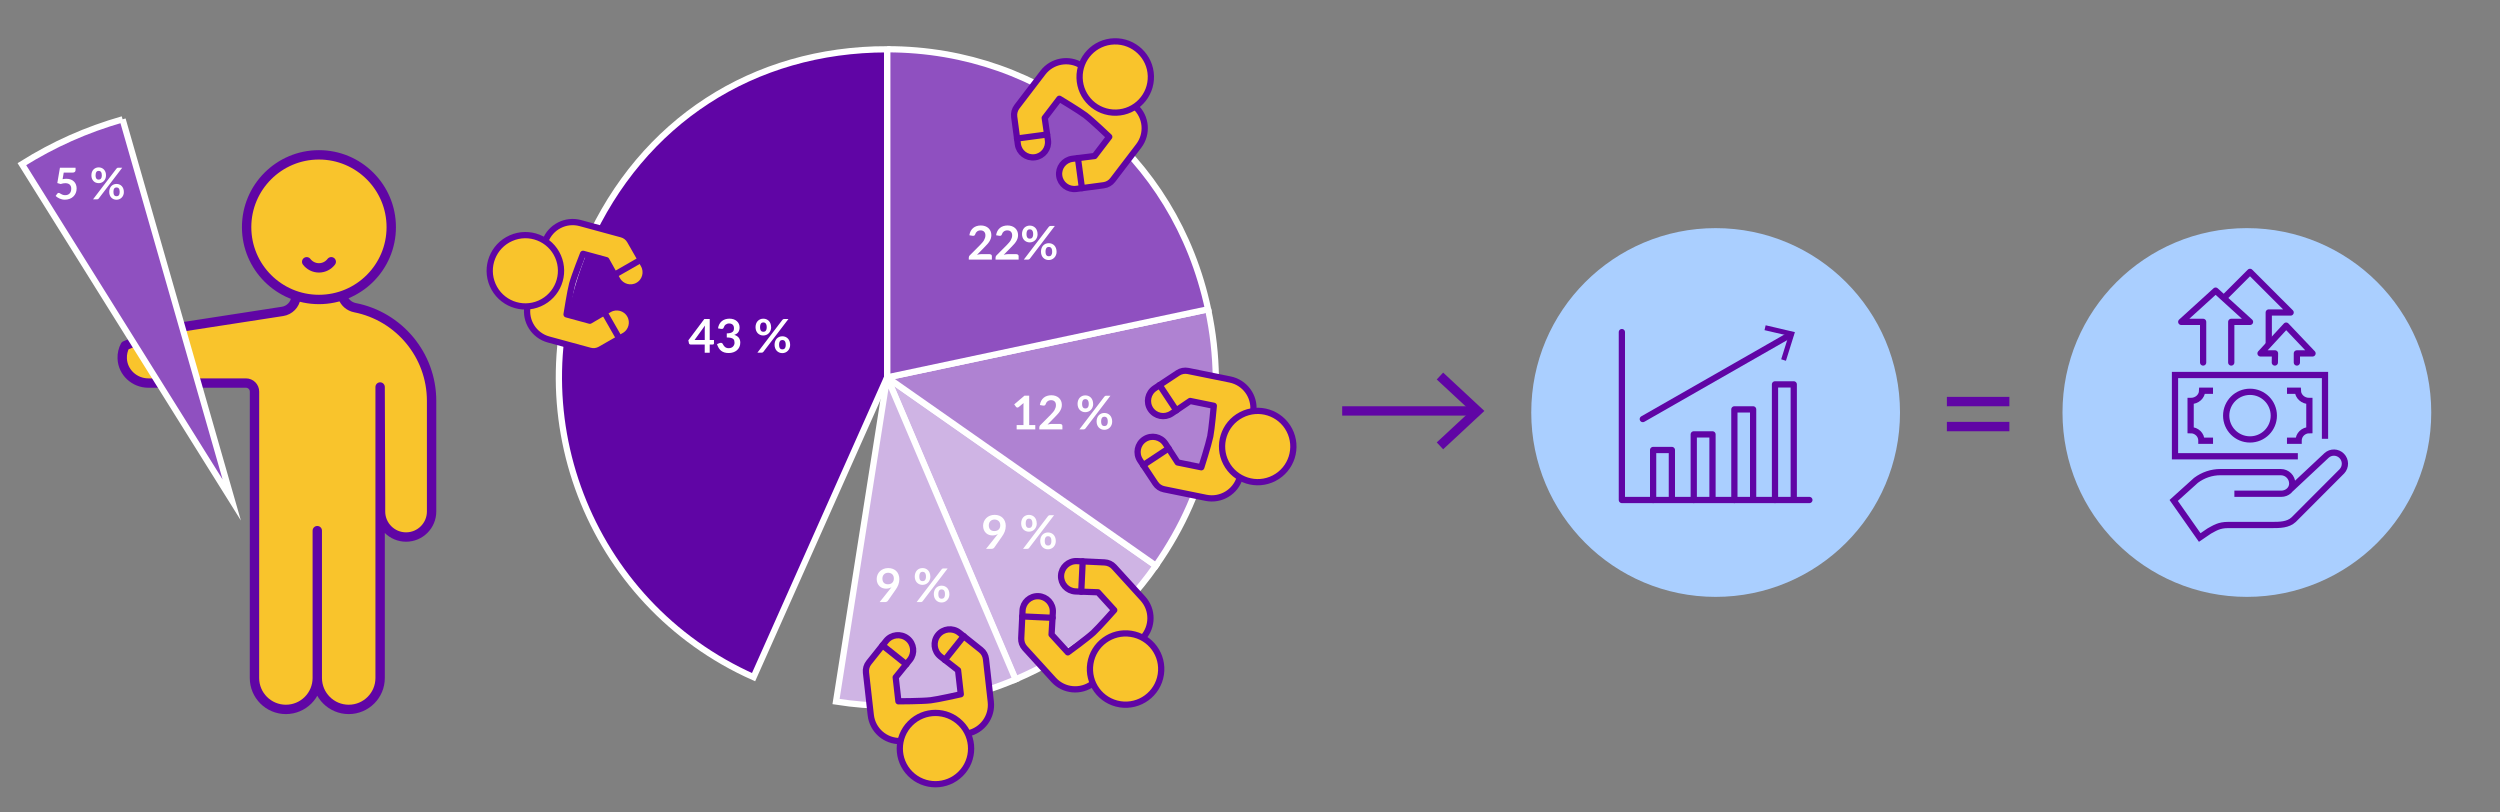 <?xml version="1.0" encoding="UTF-8"?>
<svg id="Layer_1" data-name="Layer 1" xmlns="http://www.w3.org/2000/svg" viewBox="0 0 800 260">
  <rect x="0" y="0" width="800" height="260" fill="#808080" stroke="none"/>
  <defs>
    <style>
      .cls-1, .cls-2, .cls-3, .cls-4 {
        fill: none;
      }

      .cls-1, .cls-2, .cls-3, .cls-4, .cls-5, .cls-6 {
        stroke: #6005a5;
      }

      .cls-1, .cls-3, .cls-4, .cls-5, .cls-6 {
        stroke-linejoin: round;
      }

      .cls-1, .cls-3, .cls-5 {
        stroke-width: 3px;
      }

      .cls-2, .cls-7, .cls-4, .cls-8, .cls-9, .cls-10, .cls-6 {
        stroke-width: 2px;
      }

      .cls-2, .cls-7, .cls-8, .cls-9, .cls-10 {
        stroke-miterlimit: 10;
      }

      .cls-7 {
        fill: #8f50c0;
      }

      .cls-7, .cls-8, .cls-9, .cls-10 {
        stroke: #fff;
      }

      .cls-3, .cls-4, .cls-5, .cls-6 {
        stroke-linecap: round;
      }

      .cls-11 {
        fill: #aacfff;
      }

      .cls-12 {
        fill: #fff;
      }

      .cls-8, .cls-13 {
        fill: #6005a5;
      }

      .cls-9 {
        fill: #af82d2;
      }

      .cls-10 {
        fill: #cfb4e4;
      }

      .cls-5, .cls-6 {
        fill: #f9c42c;
      }
    </style>
  </defs>
  <circle class="cls-11" cx="549" cy="132" r="59"/>
  <path class="cls-10" d="M283.87,120.77l41.01,96.67c18.53-7.86,33.45-19.94,45-36.42l-86-60.25"/>
  <path class="cls-9" d="M386.59,98.96l-102.72,21.81,86,60.25c17.34-24.75,22.99-52.5,16.72-82.06"/>
  <path class="cls-7" d="M283.87,15.76v105.01l102.72-21.81c-10.47-49.3-52.3-83.19-102.69-83.2"/>
  <path class="cls-8" d="M283.87,120.77l-42.73,95.92c-52.98-23.6-76.79-85.68-53.18-138.65,17.44-39.15,53.06-62.28,95.92-62.27v105.01Z"/>
  <g>
    <path class="cls-6" d="M174.51,77.1c1.68-4.46,6.51-6.99,11.2-5.71h0s13.23,3.6,13.23,3.6c1.12.3,2.07,1.04,2.65,2.05l4.39,7.68c1.33,2.33.52,5.3-1.81,6.63h0c-2.33,1.33-5.3.52-6.63-1.81l-3.51-6.29-7.45-2.03s-2.77,7.01-3.5,9.69c-.59,2.17-1.78,9.69-1.78,9.69l7.45,2.03,6.21-3.64c2.33-1.33,5.3-.52,6.63,1.81h0c1.33,2.33.52,5.3-1.81,6.63l-7.68,4.39c-1.01.58-2.2.73-3.32.42l-13.23-3.6h0c-4.69-1.28-7.57-5.91-6.75-10.6"/>
    <circle class="cls-6" cx="168.12" cy="86.66" r="11.41" transform="translate(-20.65 74.81) rotate(-23.68)"/>
    <line class="cls-6" x1="198.19" y1="108.35" x2="193.37" y2="99.92"/>
    <line class="cls-6" x1="196.62" y1="87.95" x2="205.06" y2="83.12"/>
  </g>
  <g>
    <path class="cls-6" d="M396.73,152.86c-1.38,4.56-6.04,7.4-10.8,6.44h0s-13.44-2.73-13.44-2.73c-1.14-.23-2.13-.9-2.77-1.87l-4.89-7.38c-1.48-2.24-.87-5.25,1.37-6.74h0c2.24-1.48,5.25-.87,6.73,1.37l3.92,6.04,7.57,1.54s2.3-7.18,2.86-9.89c.45-2.2,1.14-9.79,1.14-9.79l-7.57-1.54-5.96,4.04c-2.24,1.48-5.25.87-6.73-1.37h0c-1.48-2.24-.87-5.25,1.37-6.74l7.38-4.89c.97-.64,2.15-.87,3.28-.64l13.44,2.73h0c4.76.97,7.94,5.4,7.43,10.14"/>
    <circle class="cls-6" cx="402.47" cy="142.9" r="11.41" transform="translate(-20.58 201.46) rotate(-27.43)"/>
    <line class="cls-6" x1="371.05" y1="123.22" x2="376.42" y2="131.33"/>
    <line class="cls-6" x1="373.95" y1="143.49" x2="365.84" y2="148.85"/>
  </g>
  <g>
    <path class="cls-6" d="M349.66,218.73c-3.81,2.86-9.24,2.41-12.51-1.19h0s-9.23-10.14-9.23-10.14c-.78-.86-1.19-1.99-1.13-3.15l.42-8.84c.13-2.68,2.4-4.75,5.08-4.63h0c2.68.13,4.75,2.4,4.62,5.08l-.41,7.19,5.2,5.71s6.1-4.43,8.15-6.3c1.66-1.51,6.71-7.22,6.71-7.22l-5.2-5.71-7.2-.27c-2.68-.13-4.75-2.4-4.62-5.08h0c.13-2.68,2.4-4.75,5.08-4.63l8.84.42c1.16.05,2.25.57,3.03,1.42l9.23,10.14h0c3.27,3.6,3.21,9.05,0,12.57"/>
    <circle class="cls-6" cx="360.18" cy="214.09" r="11.41" transform="translate(93.57 537.33) rotate(-81.21)"/>
    <line class="cls-6" x1="346.46" y1="179.64" x2="346" y2="189.35"/>
    <line class="cls-6" x1="336.83" y1="197.7" x2="327.12" y2="197.25"/>
  </g>
  <g>
    <path class="cls-6" d="M363.32,34.17c3.5,3.24,4.02,8.66,1.07,12.53h0s-8.32,10.9-8.32,10.9c-.7.92-1.74,1.53-2.89,1.68l-8.77,1.17c-2.66.36-5.11-1.51-5.46-4.17h0c-.36-2.66,1.51-5.1,4.17-5.46l7.15-.89,4.69-6.14s-5.45-5.21-7.65-6.89c-1.79-1.37-8.31-5.3-8.31-5.3l-4.69,6.14,1.03,7.13c.36,2.66-1.51,5.1-4.17,5.46h0c-2.66.36-5.11-1.51-5.46-4.17l-1.17-8.77c-.15-1.15.16-2.31.86-3.23l8.32-10.9h0c2.95-3.86,8.32-4.79,12.37-2.26"/>
    <circle class="cls-6" cx="356.87" cy="24.65" r="11.41" transform="translate(-.53 9.59) rotate(-1.54)"/>
    <line class="cls-6" x1="325.44" y1="44.33" x2="335.07" y2="43.04"/>
    <line class="cls-6" x1="344.93" y1="50.57" x2="346.22" y2="60.2"/>
  </g>
  <g>
    <path class="cls-12" d="M228.47,108.8v1.07c0,.1-.03.18-.1.26s-.16.11-.28.11h-.98v2.63h-1.6v-2.63h-4.54c-.12,0-.23-.04-.33-.12-.09-.08-.15-.17-.18-.29l-.19-.93,5.1-6.81h1.74v6.72h1.36ZM225.52,108.8v-3.52c0-.33.02-.7.07-1.1l-3.34,4.62h3.28Z"/>
    <path class="cls-12" d="M229.76,105.1c.07-.52.22-.97.43-1.36s.48-.71.8-.98.69-.46,1.1-.59c.42-.13.86-.2,1.34-.2s.94.07,1.34.21c.4.14.74.34,1.02.59.28.25.5.54.65.88.15.34.23.7.23,1.09,0,.34-.04.64-.12.91s-.19.49-.33.68c-.14.19-.32.36-.54.49-.21.13-.45.25-.72.33.65.2,1.13.51,1.45.93s.48.94.48,1.57c0,.54-.1,1.01-.3,1.42s-.47.76-.8,1.04c-.34.28-.73.49-1.17.64-.44.14-.91.22-1.41.22-.54,0-1.01-.06-1.42-.19s-.75-.31-1.05-.55c-.3-.24-.55-.54-.76-.89-.21-.35-.39-.76-.54-1.22l.81-.33c.21-.09.41-.11.6-.07.19.04.32.14.41.3.09.17.19.35.29.51.11.17.23.32.38.45.15.13.32.24.53.32s.44.12.72.12c.31,0,.59-.05.82-.15.23-.1.43-.23.58-.4s.27-.35.35-.55c.08-.2.12-.4.12-.61,0-.26-.03-.49-.08-.7-.05-.21-.17-.39-.34-.54-.17-.15-.42-.27-.75-.35s-.76-.13-1.31-.13v-1.31c.45,0,.83-.05,1.12-.13.3-.08.54-.19.71-.33.18-.14.3-.31.37-.51.07-.2.1-.42.1-.66,0-.51-.14-.89-.42-1.15-.28-.26-.66-.39-1.13-.39-.22,0-.42.03-.6.09-.18.06-.35.15-.5.26-.15.11-.27.24-.37.39-.1.15-.17.31-.22.49-.08.23-.2.38-.33.45s-.33.09-.58.05l-.97-.17Z"/>
    <path class="cls-12" d="M246.77,104.7c0,.41-.07.77-.21,1.1-.14.33-.32.61-.55.84-.23.23-.49.41-.8.53s-.62.19-.95.19c-.36,0-.69-.06-.99-.19s-.56-.3-.79-.53c-.22-.23-.39-.51-.52-.84-.12-.33-.19-.7-.19-1.1s.06-.79.19-1.13c.12-.34.3-.62.52-.86.22-.23.48-.41.79-.54.3-.13.63-.19.99-.19s.69.06.99.19c.31.13.57.31.79.54s.4.52.52.86c.12.34.19.71.19,1.13ZM250.35,102.38c.06-.07.14-.14.23-.2.09-.06.21-.09.37-.09h1.34l-8,10.49c-.06.08-.14.15-.23.2-.09.05-.2.08-.33.08h-1.37l7.99-10.48ZM245.35,104.7c0-.29-.03-.53-.09-.72-.06-.19-.13-.35-.23-.47-.1-.12-.21-.21-.34-.26-.13-.05-.27-.08-.42-.08s-.29.03-.42.08c-.13.05-.24.14-.33.26s-.17.28-.22.47-.08.43-.08.72.03.51.08.7.13.34.22.45c.09.11.2.2.33.25.13.05.27.07.42.07s.29-.02.42-.07c.13-.05.25-.13.34-.25.1-.11.17-.26.23-.45.06-.19.09-.42.09-.7ZM252.85,110.33c0,.41-.07.77-.2,1.1-.14.33-.32.61-.55.84-.23.23-.49.41-.8.54-.3.13-.62.19-.95.19-.36,0-.69-.06-.99-.19-.3-.13-.57-.31-.79-.54-.22-.23-.39-.51-.52-.84-.12-.33-.19-.7-.19-1.1s.06-.79.19-1.13c.12-.34.3-.62.52-.86.22-.23.48-.41.79-.54.3-.13.63-.19.99-.19s.69.06.99.19c.3.13.57.31.79.54.22.23.39.52.52.86.13.34.19.71.19,1.13ZM251.43,110.33c0-.29-.03-.53-.08-.72s-.13-.35-.23-.47c-.1-.12-.21-.21-.34-.26-.13-.05-.27-.08-.42-.08s-.29.03-.42.08c-.13.05-.24.14-.33.26-.1.12-.17.28-.22.47-.05.19-.08.43-.08.72s.03.51.08.7c.05.19.12.34.22.45.09.11.21.2.33.25.13.05.27.07.42.07s.29-.02.42-.07c.13-.05.25-.13.34-.25.1-.11.17-.27.23-.45s.08-.42.08-.7Z"/>
  </g>
  <g>
    <path class="cls-12" d="M316.76,81.36c.2,0,.36.06.47.17.12.11.17.26.17.44v1.1h-7.39v-.61c0-.12.03-.25.08-.39.05-.14.13-.26.25-.37l3.27-3.28c.27-.28.52-.54.73-.8.22-.25.4-.5.54-.75.14-.25.25-.5.33-.76.08-.26.12-.52.12-.81,0-.26-.04-.49-.11-.68-.08-.2-.18-.36-.32-.5-.14-.13-.3-.24-.49-.3-.19-.07-.41-.1-.64-.1-.22,0-.42.03-.61.09-.19.06-.35.15-.49.26-.14.11-.27.24-.37.39-.1.15-.17.31-.22.49-.08.23-.19.38-.33.45s-.33.09-.58.05l-.97-.17c.07-.52.22-.97.43-1.36s.48-.71.8-.98.69-.46,1.1-.59c.41-.13.86-.2,1.34-.2s.95.07,1.36.22c.41.15.77.35,1.06.62.29.27.52.59.69.97.16.38.25.8.25,1.26,0,.4-.06.76-.17,1.1-.12.34-.27.66-.47.97-.2.31-.43.61-.69.89-.26.29-.54.58-.83.88l-2.43,2.48c.23-.07.47-.12.7-.16s.45-.06.66-.06h2.76Z"/>
    <path class="cls-12" d="M325.32,81.36c.2,0,.36.06.47.17.12.11.17.26.17.44v1.1h-7.39v-.61c0-.12.03-.25.08-.39s.14-.26.25-.37l3.27-3.28c.27-.28.52-.54.73-.8.22-.25.4-.5.54-.75.14-.25.25-.5.33-.76.08-.26.12-.52.12-.81,0-.26-.04-.49-.11-.68s-.18-.36-.32-.5c-.14-.13-.3-.24-.49-.3-.19-.07-.41-.1-.64-.1-.22,0-.42.03-.61.09-.19.06-.35.15-.5.26-.14.11-.27.24-.37.39-.1.15-.17.31-.22.49-.08.23-.19.38-.33.45-.13.07-.33.09-.58.05l-.97-.17c.07-.52.22-.97.43-1.36s.48-.71.8-.98.69-.46,1.1-.59c.42-.13.86-.2,1.34-.2s.95.07,1.36.22c.41.15.76.35,1.06.62.29.27.52.59.69.97.16.38.25.8.25,1.26,0,.4-.06.76-.17,1.1-.12.34-.27.66-.47.97-.2.31-.43.61-.69.89-.26.29-.54.58-.83.88l-2.43,2.48c.23-.07.46-.12.7-.16s.45-.06.66-.06h2.76Z"/>
    <path class="cls-12" d="M332.03,74.91c0,.41-.07.77-.2,1.1-.14.33-.32.61-.55.84-.23.23-.49.41-.8.53s-.62.19-.95.19c-.36,0-.69-.06-.99-.19s-.57-.3-.79-.53c-.22-.23-.39-.51-.52-.84-.12-.33-.19-.7-.19-1.1s.06-.79.19-1.13c.12-.34.3-.62.52-.86.22-.23.48-.41.79-.54.3-.13.63-.19.99-.19s.69.06.99.19c.31.13.57.31.79.54.22.23.4.52.52.86.12.34.19.71.19,1.13ZM335.61,72.59c.06-.07.14-.14.23-.2s.21-.09.37-.09h1.34l-8,10.49c-.07.08-.14.15-.23.2s-.2.08-.33.08h-1.37l7.99-10.48ZM330.61,74.91c0-.29-.03-.53-.09-.72s-.13-.35-.23-.47c-.1-.12-.21-.21-.34-.26-.13-.05-.27-.08-.42-.08s-.29.03-.42.08c-.13.05-.24.14-.33.26s-.17.28-.22.47-.08.43-.08.72.03.51.08.7.13.34.22.45c.09.11.2.2.33.25.13.05.27.07.42.07s.29-.02.42-.07.25-.13.34-.25c.1-.11.17-.26.23-.45s.09-.42.09-.7ZM338.11,80.54c0,.41-.07.77-.21,1.1-.14.33-.32.61-.55.84-.23.23-.49.41-.8.54-.3.13-.62.19-.95.19-.36,0-.69-.06-.99-.19-.3-.13-.57-.31-.79-.54-.22-.23-.39-.51-.52-.84-.12-.33-.19-.7-.19-1.1s.06-.79.19-1.13c.12-.34.3-.62.52-.86.22-.23.48-.41.79-.54.3-.13.63-.19.99-.19s.69.06,1,.19c.3.13.57.31.79.54.22.23.39.52.52.86.13.34.19.71.19,1.13ZM336.69,80.54c0-.29-.03-.53-.08-.72s-.13-.35-.23-.47-.21-.21-.34-.26c-.13-.05-.27-.08-.42-.08s-.29.03-.42.08c-.13.05-.24.14-.33.26s-.17.28-.22.47-.08.43-.08.72.03.51.08.7.12.34.22.45.21.2.33.25.27.07.42.07.29-.02.42-.07c.13-.05.25-.13.34-.25s.17-.27.23-.45.08-.42.08-.7Z"/>
  </g>
  <g>
    <path class="cls-12" d="M331.29,136.02v1.38h-5.96v-1.38h2.18v-6.28c0-.25,0-.5.02-.77l-1.55,1.3c-.09.07-.18.11-.27.13-.09.02-.17.02-.25,0-.08-.01-.15-.04-.2-.08-.06-.04-.11-.08-.13-.12l-.58-.8,3.28-2.79h1.51v9.41h1.94Z"/>
    <path class="cls-12" d="M339.32,135.69c.2,0,.36.06.47.17.12.11.18.26.18.44v1.1h-7.39v-.61c0-.12.03-.25.08-.39.05-.14.13-.26.25-.37l3.27-3.28c.27-.28.52-.54.73-.8.22-.25.4-.5.54-.75.14-.25.25-.5.33-.76s.12-.52.12-.81c0-.26-.04-.49-.11-.68-.08-.2-.18-.36-.32-.5-.14-.13-.3-.24-.49-.3-.19-.07-.41-.1-.64-.1-.22,0-.42.03-.61.09-.19.06-.35.15-.5.26-.14.11-.27.24-.37.39-.1.15-.17.31-.22.49-.08.23-.19.38-.33.45-.13.07-.33.09-.58.05l-.97-.17c.07-.52.22-.97.43-1.36.21-.39.48-.71.8-.98s.69-.46,1.1-.59c.41-.13.86-.2,1.34-.2s.95.07,1.36.22c.41.15.76.35,1.06.62.29.27.52.59.69.97.16.38.25.8.25,1.26,0,.4-.06.76-.17,1.1-.12.34-.27.66-.47.97s-.43.61-.69.89c-.26.29-.54.58-.83.88l-2.43,2.48c.23-.07.47-.12.7-.16.23-.04.45-.06.66-.06h2.76Z"/>
    <path class="cls-12" d="M349.82,129.24c0,.41-.07.77-.21,1.1-.14.33-.32.61-.55.84-.23.23-.49.41-.8.53s-.62.19-.95.19c-.36,0-.69-.06-.99-.19s-.56-.3-.79-.53c-.22-.23-.39-.51-.52-.84-.12-.33-.19-.7-.19-1.1s.06-.79.19-1.13c.12-.34.3-.62.52-.86.22-.23.48-.41.79-.54.3-.13.63-.19.99-.19s.69.06.99.19c.31.13.57.31.79.54s.4.52.52.86c.12.34.19.71.19,1.13ZM353.4,126.92c.06-.07.14-.14.23-.2.09-.06.21-.09.37-.09h1.34l-8,10.49c-.06.08-.14.15-.23.2-.09.05-.2.08-.33.08h-1.37l7.99-10.48ZM348.4,129.24c0-.29-.03-.53-.09-.72-.06-.19-.13-.35-.23-.47-.1-.12-.21-.21-.34-.26-.13-.05-.27-.08-.42-.08s-.29.03-.42.08c-.13.05-.24.14-.33.26s-.17.28-.22.47-.08.43-.08.72.03.51.08.7.13.34.22.45c.09.11.2.2.33.25.13.05.27.07.42.07s.29-.02.42-.07c.13-.05.25-.13.34-.25.1-.11.17-.26.23-.45.06-.19.09-.42.09-.7ZM355.9,134.87c0,.41-.07.77-.2,1.1-.14.33-.32.61-.55.84-.23.23-.49.41-.8.54-.3.13-.62.19-.95.19-.36,0-.69-.06-.99-.19-.3-.13-.57-.31-.79-.54-.22-.23-.39-.51-.52-.84-.12-.33-.19-.7-.19-1.1s.06-.79.19-1.13c.12-.34.3-.62.52-.86.22-.23.48-.41.79-.54.3-.13.63-.19.99-.19s.69.06.99.19c.3.13.57.31.79.54.22.23.39.52.52.86.13.34.19.71.19,1.13ZM354.48,134.87c0-.29-.03-.53-.08-.72s-.13-.35-.23-.47c-.1-.12-.21-.21-.34-.26-.13-.05-.27-.08-.42-.08s-.29.03-.42.08c-.13.05-.24.14-.33.26-.1.12-.17.28-.22.47-.05.19-.08.43-.08.72s.03.51.08.7c.05.19.12.34.22.45.09.11.21.2.33.25.13.05.27.07.42.07s.29-.02.42-.07c.13-.05.25-.13.34-.25.1-.11.17-.27.23-.45s.08-.42.08-.7Z"/>
  </g>
  <g>
    <path class="cls-12" d="M318.87,171.46c.08-.1.16-.21.24-.3.08-.1.15-.2.22-.3-.25.16-.52.28-.82.36-.3.08-.61.12-.94.12-.37,0-.74-.06-1.1-.19s-.67-.32-.95-.58c-.28-.26-.5-.58-.67-.97s-.26-.84-.26-1.35c0-.48.09-.93.27-1.36.18-.42.43-.79.75-1.11s.71-.57,1.16-.75c.45-.18.95-.28,1.5-.28s1.05.09,1.49.26.81.42,1.12.73.55.69.71,1.12c.17.44.25.92.25,1.44,0,.33-.03.65-.09.95s-.14.58-.24.86c-.1.28-.23.54-.38.81-.15.26-.32.52-.5.78l-2.46,3.52c-.08.12-.21.22-.38.3-.17.08-.36.12-.57.12h-1.69l3.34-4.18ZM316.42,168.1c0,.6.16,1.06.47,1.37s.75.47,1.32.47c.3,0,.56-.05.8-.14.23-.09.43-.22.59-.39.16-.16.28-.36.36-.58.08-.22.12-.46.12-.72,0-.29-.04-.55-.13-.79-.09-.23-.22-.43-.38-.58-.16-.16-.36-.28-.59-.36-.22-.08-.47-.13-.74-.13s-.53.05-.75.14c-.22.09-.42.22-.57.38-.16.16-.28.36-.37.58-.08.23-.13.47-.13.74Z"/>
    <path class="cls-12" d="M331.77,167.48c0,.41-.07.77-.21,1.1-.14.33-.32.61-.55.84-.23.23-.49.41-.8.53s-.62.19-.95.19c-.36,0-.69-.06-.99-.19s-.56-.3-.79-.53c-.22-.23-.39-.51-.52-.84-.12-.33-.19-.7-.19-1.1s.06-.79.19-1.13c.12-.34.3-.62.52-.86.22-.23.48-.41.79-.54.3-.13.63-.19.99-.19s.69.06.99.19c.31.13.57.31.79.54s.4.52.52.86c.12.34.19.71.19,1.13ZM335.36,165.16c.06-.07.14-.14.23-.2.09-.06.21-.09.37-.09h1.34l-8,10.49c-.06.08-.14.15-.23.2-.09.05-.2.08-.33.08h-1.37l7.99-10.48ZM330.36,167.48c0-.29-.03-.53-.09-.72-.06-.19-.13-.35-.23-.47-.1-.12-.21-.21-.34-.26-.13-.05-.27-.08-.42-.08s-.29.03-.42.08c-.13.05-.24.14-.33.26s-.17.28-.22.47-.08.43-.08.72.03.51.08.7.13.34.22.45c.09.11.2.2.33.25.13.05.27.07.42.07s.29-.02.42-.07c.13-.05.25-.13.34-.25.1-.11.17-.26.23-.45.06-.19.09-.42.09-.7ZM337.86,173.11c0,.41-.07.77-.2,1.1-.14.33-.32.61-.55.84-.23.23-.49.41-.8.54-.3.13-.62.19-.95.19-.36,0-.69-.06-.99-.19-.3-.13-.57-.31-.79-.54-.22-.23-.39-.51-.52-.84-.12-.33-.19-.7-.19-1.1s.06-.79.19-1.13c.12-.34.3-.62.52-.86.22-.23.48-.41.79-.54.3-.13.63-.19.99-.19s.69.06.99.19c.3.13.57.31.79.54.22.23.39.52.52.86.13.34.19.71.19,1.13ZM336.44,173.11c0-.29-.03-.53-.08-.72s-.13-.35-.23-.47c-.1-.12-.21-.21-.34-.26-.13-.05-.27-.08-.42-.08s-.29.03-.42.08c-.13.05-.24.14-.33.26-.1.12-.17.28-.22.47-.05.19-.08.43-.08.72s.03.51.08.7c.05.19.12.34.22.45.09.11.21.2.33.25.13.05.27.07.42.07s.29-.02.42-.07c.13-.05.25-.13.34-.25.1-.11.17-.27.23-.45s.08-.42.08-.7Z"/>
  </g>
  <path class="cls-10" d="M283.87,120.77l-16.34,103.73c5.67.89,11.27,1.34,16.81,1.34,13.89,0,27.41-2.81,40.65-8.44l-41.11-96.63"/>
  <g>
    <path class="cls-6" d="M288.1,237.14c-4.77.09-8.9-3.47-9.45-8.29h0s-1.54-13.63-1.54-13.63c-.13-1.15.2-2.31.93-3.21l5.52-6.92c1.67-2.1,4.73-2.44,6.83-.77h0c2.1,1.67,2.44,4.73.77,6.83l-4.54,5.59.87,7.68s7.54-.02,10.29-.33c2.23-.25,9.67-1.93,9.67-1.93l-.87-7.68-5.67-4.43c-2.1-1.67-2.44-4.73-.77-6.83h0c1.67-2.1,4.73-2.44,6.83-.77l6.92,5.52c.91.72,1.49,1.78,1.62,2.93l1.54,13.62h0c.55,4.83-2.69,9.22-7.36,10.19"/>
    <circle class="cls-6" cx="299.34" cy="239.54" r="11.41" transform="translate(-81.7 281.83) rotate(-45)"/>
    <line class="cls-6" x1="308.4" y1="203.58" x2="302.34" y2="211.18"/>
    <line class="cls-6" x1="290.01" y1="212.58" x2="282.41" y2="206.52"/>
  </g>
  <g>
    <path class="cls-12" d="M284.82,188.49c.08-.1.16-.21.24-.3.08-.1.15-.2.22-.3-.25.16-.52.28-.82.36-.3.08-.61.12-.94.12-.37,0-.74-.06-1.1-.19s-.67-.32-.95-.58c-.28-.26-.5-.58-.67-.97s-.26-.84-.26-1.35c0-.48.09-.93.27-1.36.18-.42.43-.79.75-1.11s.71-.57,1.16-.75c.45-.18.95-.28,1.5-.28s1.05.09,1.49.26.81.42,1.12.73.55.69.71,1.12c.17.44.25.92.25,1.44,0,.33-.03.65-.09.95s-.14.58-.24.86c-.1.28-.23.54-.38.81-.15.26-.32.52-.5.78l-2.46,3.52c-.08.12-.21.22-.38.3-.17.08-.36.12-.57.12h-1.69l3.34-4.18ZM282.37,185.13c0,.6.16,1.06.47,1.37s.75.47,1.32.47c.3,0,.56-.05.8-.14.23-.09.43-.22.59-.39.16-.16.28-.36.36-.58.08-.22.12-.46.12-.72,0-.29-.04-.55-.13-.79-.09-.23-.22-.43-.38-.58-.16-.16-.36-.28-.59-.36-.22-.08-.47-.13-.74-.13s-.53.05-.75.14c-.22.09-.42.22-.57.38-.16.16-.28.36-.37.58-.08.23-.13.47-.13.74Z"/>
    <path class="cls-12" d="M297.72,184.5c0,.41-.07.77-.21,1.1-.14.33-.32.61-.55.84-.23.23-.49.41-.8.53s-.62.19-.95.19c-.36,0-.69-.06-.99-.19s-.56-.3-.79-.53c-.22-.23-.39-.51-.52-.84-.12-.33-.19-.7-.19-1.1s.06-.79.19-1.13c.12-.34.3-.62.52-.86.22-.23.48-.41.79-.54.3-.13.63-.19.99-.19s.69.06.99.19c.31.13.57.31.79.54s.4.52.52.86c.12.34.19.71.19,1.13ZM301.31,182.19c.06-.07.14-.14.23-.2.09-.06.21-.09.37-.09h1.34l-8,10.49c-.06.08-.14.15-.23.2-.09.05-.2.08-.33.08h-1.37l7.99-10.48ZM296.31,184.5c0-.29-.03-.53-.09-.72-.06-.19-.13-.35-.23-.47-.1-.12-.21-.21-.34-.26-.13-.05-.27-.08-.42-.08s-.29.03-.42.08c-.13.05-.24.14-.33.26s-.17.28-.22.47-.08.43-.08.72.03.51.08.7.13.34.22.45c.09.11.2.2.33.25.13.05.27.07.42.07s.29-.02.42-.07c.13-.05.25-.13.34-.25.1-.11.17-.26.23-.45.06-.19.09-.42.09-.7ZM303.81,190.13c0,.41-.07.77-.2,1.1-.14.33-.32.61-.55.84-.23.23-.49.41-.8.54-.3.13-.62.19-.95.19-.36,0-.69-.06-.99-.19-.3-.13-.57-.31-.79-.54-.22-.23-.39-.51-.52-.84-.12-.33-.19-.7-.19-1.1s.06-.79.19-1.13c.12-.34.3-.62.52-.86.22-.23.48-.41.79-.54.3-.13.63-.19.99-.19s.69.06.99.19c.3.13.57.31.79.54.22.23.39.52.52.86.13.34.19.71.19,1.13ZM302.39,190.13c0-.29-.03-.53-.08-.72s-.13-.35-.23-.47c-.1-.12-.21-.21-.34-.26-.13-.05-.27-.08-.42-.08s-.29.03-.42.08c-.13.05-.24.14-.33.26-.1.12-.17.28-.22.47-.05.19-.08.43-.08.72s.03.51.08.7c.05.19.12.34.22.45.09.11.21.2.33.25.13.05.27.07.42.07s.29-.02.42-.07c.13-.05.25-.13.34-.25.1-.11.17-.27.23-.45s.08-.42.08-.7Z"/>
  </g>
  <g id="g1900">
    <path id="path1902" class="cls-5" d="M94.7,95.25c-.29,2.23-2.03,4.05-4.3,4.4l-37.89,5.86-12.47,5.09c-.64,1.22-.99,2.62-.93,4.11.16,4.43,3.93,7.87,8.36,7.87h9.04s22.2,0,22.2,0c1.51,0,2.73,1.23,2.73,2.74v5.34s-.01,86.3-.01,86.3c0,5.55,4.5,10.05,10.05,10.05s10.05-4.5,10.05-10.05v-47.15,47.15c.01,5.55,4.51,10.05,10.06,10.05s10.05-4.5,10.05-10.05v-93.12l.13,35.29v4.55c0,4.51,3.66,8.17,8.17,8.17s8.17-3.66,8.17-8.17v-35.39c0-14.77-10.53-27.08-24.5-29.83-1.82-.36-3.27-1.62-3.88-3.27"/>
  </g>
  <g id="g1904">
    <path id="path1906" class="cls-5" d="M78.92,72.69c0,12.78,10.36,23.14,23.14,23.14s23.14-10.36,23.14-23.14-10.36-23.14-23.14-23.14-23.14,10.36-23.14,23.14Z"/>
  </g>
  <g id="g1908">
    <path id="path1910" class="cls-3" d="M98.14,83.77c.9,1.18,2.32,1.95,3.92,1.95s3.04-.77,3.94-1.96"/>
  </g>
  <path class="cls-7" d="M39.23,38.18c-11.64,3.34-21.96,7.93-32.23,14.35l67.16,107.47L39.23,38.18"/>
  <g>
    <path class="cls-12" d="M20.03,57.34c.22-.05.44-.08.64-.1.21-.02.4-.03.59-.03.53,0,1,.08,1.41.24.41.16.75.38,1.02.66.28.28.48.61.62.98.14.38.21.78.21,1.21,0,.54-.09,1.03-.28,1.47-.19.44-.45.82-.79,1.14-.34.32-.73.56-1.19.73-.46.17-.96.26-1.5.26-.32,0-.62-.03-.9-.1-.29-.07-.55-.15-.8-.26-.25-.11-.48-.24-.69-.38-.21-.14-.4-.29-.57-.45l.53-.74c.11-.16.26-.24.44-.24.12,0,.23.04.36.11.12.08.26.16.42.25.16.09.34.17.55.25.21.08.47.11.77.11.32,0,.6-.05.84-.15s.44-.25.61-.43c.16-.18.28-.4.36-.66.08-.25.12-.53.12-.83,0-.55-.16-.98-.48-1.29s-.79-.47-1.42-.47c-.48,0-.97.09-1.48.27l-1.08-.31.84-4.91h5v.74c0,.25-.08.45-.23.6s-.42.23-.78.23h-2.78l-.36,2.11Z"/>
    <path class="cls-12" d="M33.92,56.11c0,.38-.06.73-.19,1.04-.13.31-.3.57-.51.79s-.46.38-.75.5c-.28.12-.58.17-.89.17-.34,0-.65-.06-.93-.17-.29-.12-.53-.28-.74-.5-.21-.22-.37-.48-.49-.79-.12-.31-.17-.65-.17-1.04s.06-.75.17-1.06.28-.58.49-.8c.21-.22.45-.39.74-.51.28-.12.59-.18.93-.18s.65.06.93.18.54.29.75.51.37.49.49.8.17.67.17,1.06ZM37.29,53.94c.06-.07.13-.13.21-.19.08-.06.2-.08.35-.08h1.26l-7.52,9.86c-.06.07-.13.14-.22.19s-.19.07-.31.07h-1.29l7.51-9.85ZM32.59,56.11c0-.27-.03-.5-.08-.68-.05-.18-.13-.33-.22-.44-.09-.11-.2-.19-.32-.24-.12-.05-.26-.07-.4-.07s-.27.03-.39.07c-.12.05-.23.13-.31.24-.09.11-.15.26-.21.44-.05.18-.08.41-.08.68s.03.48.08.65.12.32.21.42c.09.11.19.18.31.23.12.05.25.07.39.07s.27-.02.4-.07c.12-.05.23-.12.32-.23.09-.11.16-.25.22-.42.05-.17.08-.39.08-.65ZM39.64,61.41c0,.38-.06.73-.19,1.04-.13.31-.3.57-.52.79s-.46.38-.75.5c-.29.12-.58.18-.89.18-.34,0-.65-.06-.93-.18-.29-.12-.53-.29-.74-.5-.21-.22-.37-.48-.49-.79-.12-.31-.18-.65-.18-1.04s.06-.75.18-1.06c.12-.32.28-.58.49-.8.21-.22.45-.39.74-.51.28-.12.59-.18.93-.18s.65.06.93.18.53.29.74.51c.21.22.37.49.49.8s.18.67.18,1.06ZM38.3,61.41c0-.27-.03-.5-.08-.68-.05-.18-.12-.33-.21-.44-.09-.11-.2-.19-.32-.24s-.26-.07-.4-.07-.27.03-.39.07-.23.13-.32.24-.16.26-.21.44c-.05.18-.07.41-.07.68s.03.48.07.66c.05.18.12.32.21.43s.19.18.32.23c.12.05.25.07.39.07s.27-.02.4-.07c.12-.05.23-.12.32-.23.09-.11.16-.25.21-.43.05-.18.08-.4.08-.66Z"/>
  </g>
  <polyline class="cls-4" points="519 106.27 519 160 579 160"/>
  <g>
    <line class="cls-4" x1="525.7" y1="134.1" x2="572.86" y2="107.14"/>
    <polygon class="cls-13" points="571.5 115.45 569.98 114.97 572.33 107.44 564.64 105.65 565.01 104.09 574.37 106.28 571.5 115.45"/>
  </g>
  <polyline class="cls-4" points="574 159.72 574 123 568 123 568 160"/>
  <polyline class="cls-4" points="561 159.8 561 131 555 131 555 160"/>
  <polyline class="cls-4" points="548 159.86 548 139 542 139 542 160"/>
  <polyline class="cls-4" points="535 159.88 535 144 529 144 529 160"/>
  <circle class="cls-11" cx="719" cy="132" r="59"/>
  <g>
    <line class="cls-1" x1="471.75" y1="131.5" x2="429.5" y2="131.5"/>
    <polygon class="cls-13" points="461.81 119.23 459.76 121.43 470.6 131.5 459.76 141.57 461.81 143.77 475 131.5 461.81 119.23"/>
  </g>
  <line class="cls-1" x1="643" y1="128.5" x2="623" y2="128.5"/>
  <line class="cls-1" x1="643" y1="136.5" x2="623" y2="136.5"/>
  <g>
    <path id="path2503" class="cls-2" d="M720,140.62c4.21,0,7.62-3.41,7.62-7.62s-3.41-7.62-7.62-7.62-7.62,3.41-7.62,7.62,3.41,7.62,7.62,7.62Z"/>
    <path class="cls-2" d="M731.83,141.03h3.73s0-.04,0-.04c-.01-1.84,1.53-3.34,3.44-3.34h0v-3.38s0-5.97,0-5.97h-.05c-1.96.03-3.58-1.43-3.64-3.27h0s-3.47,0-3.47,0"/>
    <path id="path2535" class="cls-2" d="M744,140.41v-20.41s-48,0-48,0v26s39.31,0,39.31,0"/>
    <path class="cls-2" d="M708.17,141.03h-3.73v-.04c.02-1.84-1.53-3.34-3.44-3.34h0v-9.35h.05c1.96.03,3.58-1.43,3.64-3.27h0s3.47,0,3.47,0"/>
  </g>
  <path class="cls-2" d="M715,158h15c1.87,0,3.52-1.38,3.52-3.25h0c0-2.03-1.64-3.67-3.67-3.67h-19.32c-2.81,0-5.55.93-7.81,2.62l-7.14,6.44,8.33,11.86,3.09-2.1c1.73-.91,3.01-1.9,6.01-1.9h14c2.47,0,5.16-.02,6.96-1.71l15.44-15.47c1.31-1.4,1.28-3.59-.07-4.95h0c-1.33-1.34-3.46-1.39-4.85-.12l-11.46,10.73"/>
  <polyline class="cls-4" points="714 116 714 103 720 103 709 93 698 103 705 103 705 116"/>
  <polyline class="cls-4" points="735 116 735 113.09 740.01 113.09 731.57 104.2 723.37 113.09 728 113.09 727.95 116"/>
  <polyline class="cls-4" points="726 110 726 100 733 100 720 87 712 95"/>
</svg>